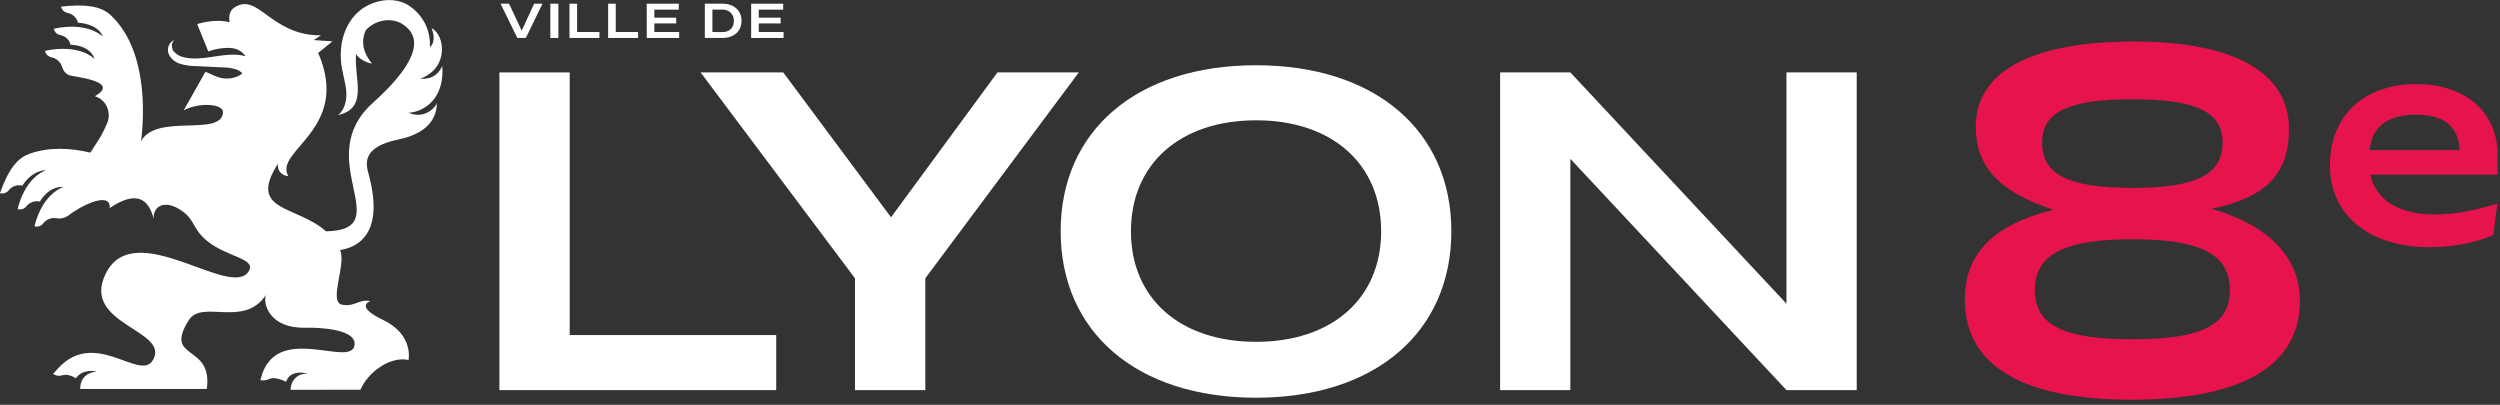<svg width="352" height="57" viewBox="0 0 352 57" fill="none" xmlns="http://www.w3.org/2000/svg">
<rect x="0" y="0" width="352" height="57" fill="#333333" stroke="none"/>
<path d="M276.652 42.2C276.652 35.672 280.684 31.64 289.132 29.528C281.388 27.032 278.188 23.384 278.188 17.816C278.188 10.136 285.932 5.848 300.46 5.848C314.668 5.848 322.284 10.264 322.284 18.136C322.284 24.472 319.084 27.8 311.404 29.4C319.532 31.768 323.82 36.248 323.82 42.392C323.82 51.544 315.564 56.28 300.076 56.28C284.78 56.28 276.652 51.48 276.652 42.2ZM286.508 40.856C286.508 45.848 290.668 47.768 300.268 47.768C309.868 47.768 313.964 45.848 313.964 40.856C313.964 35.8 309.868 33.688 300.268 33.688C290.668 33.688 286.508 35.8 286.508 40.856ZM287.532 20.056C287.532 24.664 291.372 26.456 300.268 26.456C309.1 26.456 312.94 24.664 312.94 20.056C312.94 15.704 309.1 13.976 300.268 13.976C291.372 13.976 287.532 15.704 287.532 20.056Z" fill="#E6134D"/>
<path d="M328.054 23.286C328.054 16.298 332.815 11.843 340.227 11.843C347.1 11.843 351.67 15.76 351.67 21.827V24.592H333.737C334.505 28.125 337.692 30.198 342.838 30.198C345.718 30.198 348.521 29.622 351.631 28.662L351.055 33.117C348.636 34.115 345.603 34.806 342.07 34.806C333.583 34.806 328.054 30.275 328.054 23.286ZM346.332 21.136C346.179 17.795 344.067 16.144 340.188 16.144C336.195 16.144 333.891 17.872 333.66 21.136H346.332Z" fill="#E6134D"/>
<g clip-path="url(#clip0_1570_11154)">
<path d="M80.215 10.197H70.316V54.927H109.291V47.176H80.215V10.197Z" fill="white"/>
<path d="M140.441 10.197L125.456 30.595L110.283 10.197H98.644L120.379 39.182V54.927H130.284V39.182L151.895 10.197H140.441Z" fill="white"/>
<path d="M176.855 48.129C166.161 48.129 159.237 42.044 159.237 32.562C159.237 23.079 166.161 16.938 176.855 16.938C187.549 16.938 194.467 23.082 194.467 32.562C194.467 42.041 187.543 48.129 176.846 48.129M176.846 9.188C160.02 9.188 149.342 18.43 149.342 32.562C149.342 46.756 160.039 55.998 176.846 55.998C193.652 55.998 204.349 46.756 204.349 32.562C204.349 18.43 193.652 9.188 176.846 9.188Z" fill="white"/>
<path d="M251.533 10.197V42.761L221.107 10.197H211.216V54.927H221.107V22.363L251.533 54.927H261.425V10.197H251.533Z" fill="white"/>
<path d="M62.28 9.277C61.759 10.391 60.95 11.193 59.122 11.09C63.251 9.661 62.681 4.893 60.766 3.969C61.17 4.862 61.203 6.194 60.52 6.615C60.598 5.444 60.348 4.275 59.797 3.229C59.246 2.182 58.414 1.298 57.388 0.668C55.035 -0.667 51.796 0.144 49.994 2.119C48.192 4.094 47.687 6.94 48.13 9.536C48.328 10.691 48.693 11.823 48.761 12.99C48.829 14.157 48.532 15.427 47.626 16.204C51.89 15.19 49.865 11.212 50.12 7.62C50.767 8.556 51.936 8.868 52.385 8.968C51.237 7.576 50.709 5.938 51.521 4.222C51.651 4.091 51.793 3.96 51.945 3.832C53.295 2.718 55.365 2.462 56.799 3.483C58.132 4.434 60.863 6.952 52.505 14.475C43.684 22.407 56.181 32.342 45.914 32.573C41.74 28.876 34.776 29.815 39.151 23.028C39.104 23.238 39.106 23.455 39.157 23.664C39.207 23.872 39.305 24.068 39.443 24.236C39.58 24.404 39.755 24.541 39.954 24.636C40.153 24.732 40.372 24.784 40.594 24.788C38.481 21.2 49.486 18.235 44.801 7.449L46.813 5.823L44.17 5.642L45.199 4.974C38.064 5.043 36.313 -1.288 32.919 1.121C32.003 1.773 32.34 3.121 32.34 3.121C30.509 2.687 28.609 3.121 27.765 3.389L29.334 7.261C30.224 6.862 31.961 6.615 32.922 6.815C33.259 6.885 33.577 7.018 33.859 7.208C34.142 7.397 34.382 7.639 34.566 7.92C34.215 7.82 33.854 7.753 33.489 7.72C32.223 7.611 30.958 7.851 29.706 8.032C28.454 8.213 27.16 8.366 25.93 8.069C25.34 7.965 24.808 7.658 24.435 7.205C24.111 6.734 24.092 6.01 24.552 5.645C23.827 5.891 23.484 6.778 23.71 7.486C23.845 7.836 24.061 8.151 24.341 8.409C24.622 8.666 24.959 8.858 25.328 8.971C26.061 9.194 26.825 9.308 27.593 9.308L31.44 9.495C32.094 9.492 32.743 9.597 33.359 9.807C33.648 9.926 33.909 10.101 34.126 10.319C33.996 10.438 33.853 10.543 33.699 10.631C32.982 11.007 32.155 11.142 31.35 11.015C30.547 10.915 29.683 10.391 28.926 10.104L25.862 15.539C27.933 14.397 31.521 14.547 31.395 15.873C31.072 19.306 22.073 15.908 19.86 19.87C20.423 15.437 20.546 6.74 15.566 2.119C14.576 1.199 13.155 0.74 10.825 0.78H10.783C10.054 0.796 9.326 0.847 8.602 0.933C8.642 1.145 8.745 1.34 8.9 1.495C9.054 1.65 9.252 1.757 9.47 1.804C9.833 1.868 10.169 2.034 10.436 2.281C10.703 2.528 10.889 2.845 10.971 3.192C10.971 3.192 13.789 3.292 14.472 5.143C14.061 4.756 12.007 3.118 7.59 4.038V4.091C7.632 4.295 7.735 4.483 7.887 4.632C8.039 4.78 8.232 4.882 8.444 4.924C8.749 4.978 9.036 5.103 9.279 5.289C9.521 5.475 9.713 5.717 9.835 5.991C9.874 6.097 9.91 6.207 9.949 6.303C9.949 6.303 12.667 6.272 13.32 8.319C13.162 8.154 11.149 6.157 6.383 7.146H6.344V7.186C6.387 7.397 6.492 7.591 6.646 7.745C6.801 7.899 6.998 8.008 7.214 8.057C7.522 8.121 7.811 8.252 8.057 8.441C8.303 8.63 8.501 8.871 8.635 9.146C8.842 9.77 9.085 10.338 9.771 10.597C10.366 10.822 17.106 11.418 13.353 13.546C15.119 14.095 15.66 15.995 15.103 17.312C14.252 19.324 13.696 19.936 12.718 21.49C9.897 20.816 6.894 20.672 4.124 21.662C2.83 22.12 1.785 23.156 0.804 25.203V25.219C0.529 25.793 0.261 26.445 -0.008 27.188L0.012 27.153L-0.008 27.2C0.211 27.258 0.442 27.253 0.658 27.185C0.874 27.118 1.064 26.99 1.206 26.819C1.423 26.533 1.723 26.315 2.069 26.193C2.414 26.07 2.789 26.048 3.147 26.13H3.163C3.163 26.13 4.331 24.042 6.509 23.945C5.969 24.136 3.545 25.194 2.477 29.437L2.506 29.39L2.484 29.447C2.7 29.505 2.929 29.502 3.143 29.436C3.357 29.371 3.546 29.247 3.687 29.078C3.871 28.834 4.116 28.639 4.399 28.509C4.681 28.379 4.993 28.32 5.305 28.336L5.545 28.364H5.632C5.632 28.364 6.79 26.18 8.984 26.317C8.758 26.383 6.014 27.253 4.859 31.84C4.872 31.82 4.884 31.799 4.894 31.777L4.859 31.865C5.075 31.924 5.305 31.92 5.519 31.852C5.732 31.785 5.921 31.658 6.059 31.487C6.239 31.236 6.482 31.033 6.764 30.896C7.047 30.758 7.361 30.691 7.677 30.701L8.02 30.738C8.289 30.785 8.566 30.777 8.832 30.715C9.098 30.654 9.348 30.541 9.567 30.383C11.389 28.947 15.647 26.844 15.446 29.297C18.646 27.113 20.808 27.456 21.63 30.791C21.549 28.891 23.364 28.046 25.69 29.743C27.567 31.119 27.037 32.202 29.23 33.977C31.977 36.199 36.045 36.383 35.055 38.127C32.676 42.361 19.005 30.377 14.915 38.471C11.259 45.703 24.024 46.412 21.532 50.699C19.672 53.9 13.068 45.706 7.713 52.396L7.476 52.633C7.646 52.763 7.845 52.851 8.058 52.89C8.27 52.929 8.489 52.919 8.696 52.858C9.12 52.724 9.796 52.696 10.686 53.258C11.706 51.788 13.663 52.322 13.663 52.322C13.663 52.322 11.301 52.322 11.288 54.762H29.12C30.01 48.312 22.972 50.843 26.574 45.089C28.454 42.099 34.32 46.224 37.43 41.541C37.009 42.764 37.938 46.252 42.976 46.143C45.241 46.093 50.301 46.39 49.913 48.64C49.353 51.882 38.675 45.151 36.692 53.417L36.653 53.51C37.068 53.614 37.508 53.566 37.889 53.376C38.271 53.192 38.989 53.123 40.277 53.751C40.898 51.878 43.338 52.596 43.338 52.596C43.338 52.596 41.073 52.431 40.902 54.886L50.751 54.871C51.78 52.462 54.893 50.103 57.524 50.687C57.524 50.687 58.274 47.104 53.929 45.042C49.849 43.104 52.146 42.399 52.146 42.399C50.505 42.056 49.949 43.273 48.13 42.892C46.231 42.493 48.826 37.041 47.868 35.216C50.722 34.751 54.197 32.583 51.796 24.117C51.512 22.888 51.149 20.66 56.058 19.649C61.073 18.613 61.478 15.817 61.513 14.51C61.465 14.881 59.98 16.881 57.52 15.889C59.653 15.727 62.643 13.989 62.27 9.215" fill="white"/>
<path d="M74.034 5.345L76.383 0.521H75.209L73.452 4.316L71.675 0.521H70.481L72.84 5.345H74.034Z" fill="white"/>
<path d="M78.618 0.521H77.489V5.345H78.618V0.521Z" fill="white"/>
<path d="M84.399 4.509H81.254V0.521H80.183V5.345H84.399V4.509Z" fill="white"/>
<path d="M89.842 4.509H86.697V0.521H85.626V5.345H89.842V4.509Z" fill="white"/>
<path d="M95.624 4.509H92.133V3.299H95.21V2.49H92.133V1.358H95.572V0.521H91.061V5.345H95.624V4.509Z" fill="white"/>
<path d="M100.307 4.508V1.354H101.708C101.927 1.343 102.147 1.377 102.351 1.455C102.556 1.532 102.741 1.651 102.894 1.802C103.047 1.954 103.165 2.136 103.239 2.335C103.314 2.534 103.343 2.747 103.326 2.958C103.326 3.909 102.708 4.518 101.708 4.518L100.307 4.508ZM104.407 2.93C104.407 1.485 103.339 0.518 101.734 0.518H99.239V5.345H101.734C103.352 5.345 104.407 4.377 104.407 2.93Z" fill="white"/>
<path d="M110.327 4.509H106.832V3.299H109.913V2.49H106.832V1.358H110.272V0.521H105.765V5.345H110.327V4.509Z" fill="white"/>
</g>
<defs>
<clipPath id="clip0_1570_11154">
<rect width="261.422" height="56" fill="white"/>
</clipPath>
</defs>
</svg>
